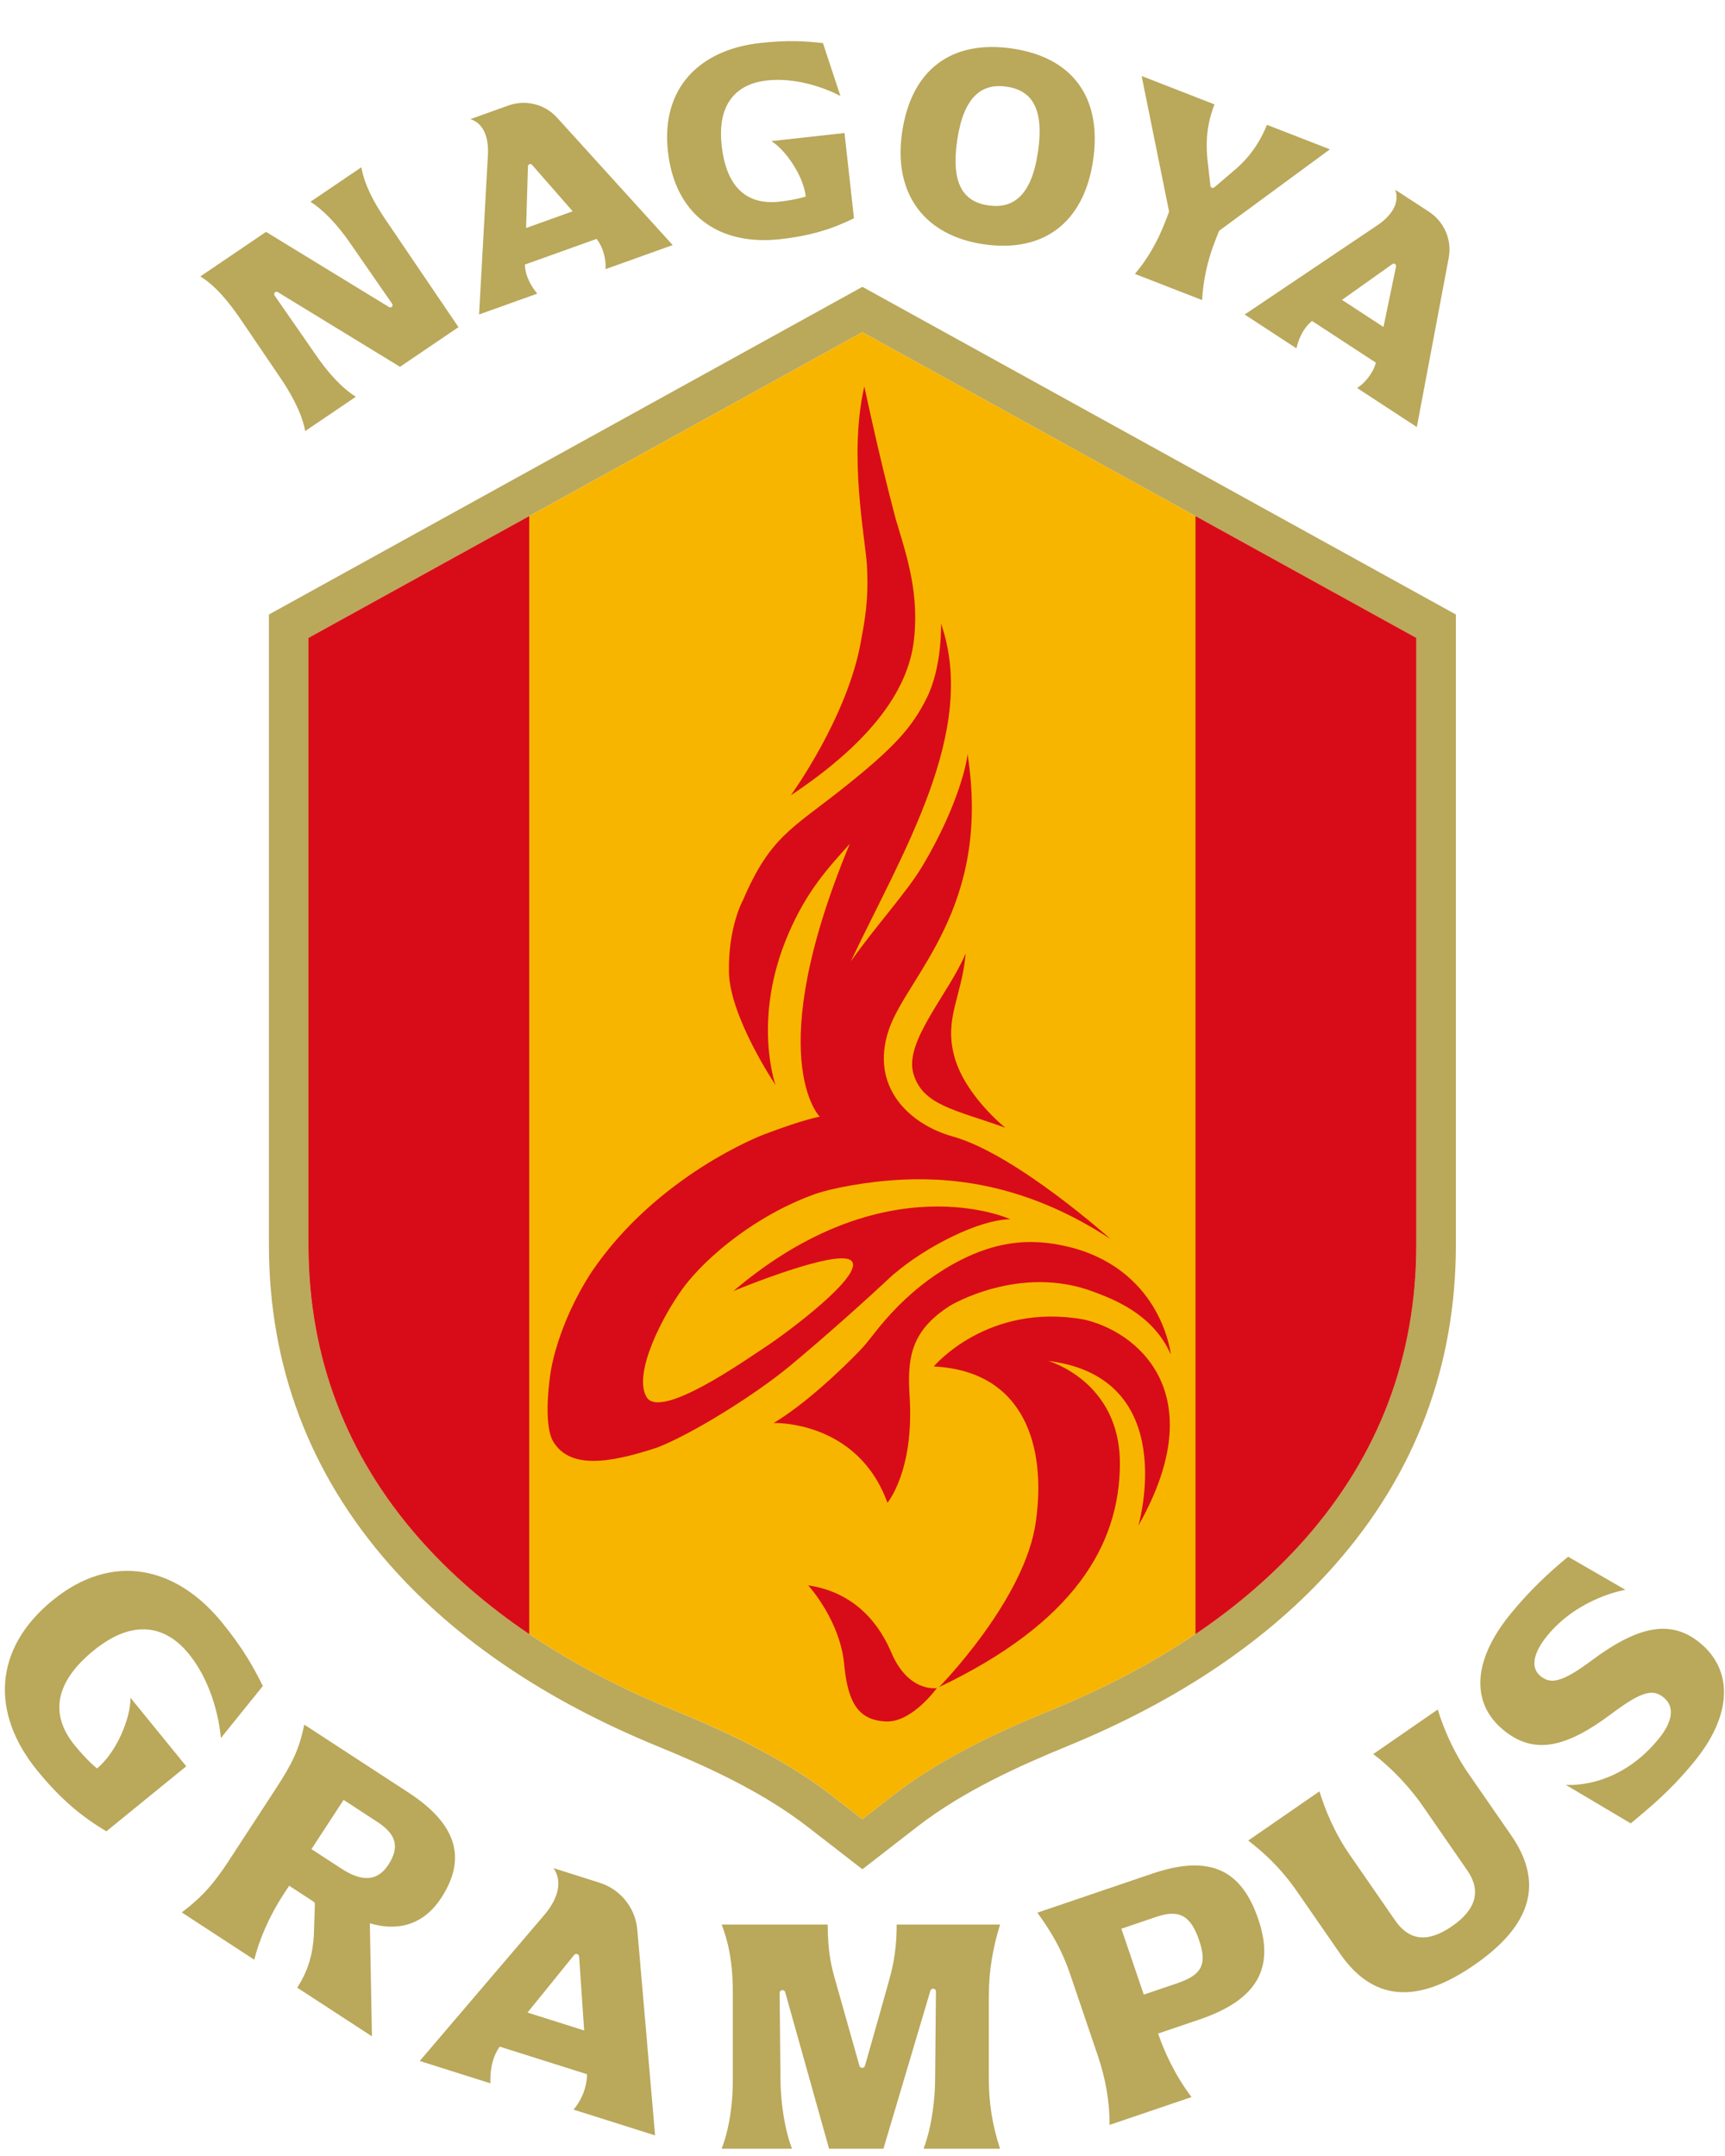 <svg width="80" height="100" viewBox="0 0 80 100" fill="none" xmlns="http://www.w3.org/2000/svg">
<g clip-path="url(#clip0_6519_20407)">
<path d="M27.22 96.206L23.175 94.927C22.766 95.505 22.726 96.202 22.745 96.63L19.466 95.593L25.25 88.812C25.741 88.234 26.174 87.373 25.668 86.648L27.815 87.328C28.7 87.608 29.457 88.412 29.556 89.499L30.381 99.045L26.595 97.848C26.837 97.589 27.225 96.947 27.223 96.206H27.22ZM27.091 94.179L26.858 90.748C26.851 90.63 26.703 90.583 26.628 90.675L24.464 93.347L27.091 94.177V94.179Z" fill="#BAA85B"/>
<path d="M8.636 81.926L4.932 84.941C3.831 84.282 2.843 83.492 1.726 82.119C-0.449 79.447 -0.299 76.458 2.446 74.221C5.19 71.987 8.154 72.624 10.299 75.258C11.268 76.448 11.747 77.309 12.19 78.201L10.242 80.616C10.242 80.616 10.113 78.377 8.749 76.703C7.73 75.451 6.228 75.019 4.346 76.552C2.465 78.085 2.354 79.588 3.462 80.948C4.069 81.693 4.499 82.022 4.499 82.022C5.407 81.284 6.07 79.663 6.051 78.746C6.357 79.12 8.638 81.924 8.638 81.924L8.636 81.926Z" fill="#BAA85B"/>
<path d="M14.556 89.751L14.603 88.314C14.603 88.272 14.584 88.229 14.546 88.206L13.41 87.465L13.13 87.893C12.5 88.857 12.013 89.981 11.792 90.896L8.429 88.702C9.391 87.975 9.932 87.35 10.638 86.265L12.771 82.994C13.514 81.856 13.878 81.167 14.109 79.991L18.94 83.14C21.261 84.654 21.621 86.254 20.459 88.036C19.732 89.151 18.613 89.636 17.152 89.208L17.249 94.45L13.784 92.192C14.328 91.357 14.513 90.546 14.556 89.746V89.751ZM15.835 86.672C16.752 87.272 17.491 87.286 18.006 86.498C18.528 85.699 18.413 85.099 17.495 84.501L15.934 83.483L14.445 85.767L15.835 86.672Z" fill="#BAA85B"/>
<path d="M45.859 92.512V96.416C45.859 97.507 46.011 98.535 46.378 99.663H42.832C43.255 98.542 43.368 97.196 43.368 96.416L43.406 92.37C43.406 92.22 43.194 92.187 43.149 92.333L40.971 99.663H38.45L36.414 92.401C36.374 92.255 36.157 92.286 36.157 92.436L36.195 96.416C36.195 97.497 36.397 98.8 36.731 99.663H33.467C33.728 98.986 33.987 97.937 33.987 96.416C33.987 94.666 33.987 92.512 33.987 92.512C33.987 91.355 33.888 90.369 33.467 89.264H38.387C38.387 90.614 38.582 91.303 38.754 91.907C38.888 92.382 39.572 94.805 39.859 95.818C39.894 95.945 40.075 95.945 40.113 95.818C40.409 94.776 41.127 92.251 41.218 91.907C41.334 91.472 41.585 90.68 41.585 89.264H46.381C46.049 90.322 45.861 91.416 45.861 92.512H45.859Z" fill="#BAA85B"/>
<path d="M55.259 97.267L51.456 98.558C51.465 97.519 51.289 96.449 50.903 95.317L49.648 91.62C49.217 90.35 48.716 89.555 48.109 88.714L53.436 86.903C56.092 86.002 57.571 86.705 58.356 89.019C59.128 91.289 58.305 92.759 55.621 93.671L53.709 94.32C53.977 95.108 54.469 96.223 55.259 97.267ZM54.631 91.973C55.729 91.599 55.993 91.112 55.614 90.002C55.221 88.845 54.69 88.547 53.622 88.909L52.006 89.459L53.044 92.514L54.631 91.976V91.973Z" fill="#BAA85B"/>
<path d="M68.097 82.255L70.08 85.122C71.569 87.274 71.106 89.25 68.375 91.138C65.644 93.027 63.634 92.761 62.145 90.611L60.162 87.744C59.36 86.585 58.537 85.868 57.888 85.369L61.193 83.085C61.442 83.909 61.874 84.988 62.611 86.051L64.701 89.073C65.353 90.014 66.209 90.124 67.343 89.341C68.462 88.565 68.7 87.697 68.05 86.757L65.96 83.734C65.296 82.777 64.377 81.865 63.685 81.359L66.679 79.29C66.948 80.174 67.411 81.263 68.097 82.255Z" fill="#BAA85B"/>
<path d="M75.626 84.572L72.611 82.782C72.611 82.782 74.958 83.038 76.9 80.68C76.905 80.675 76.91 80.668 76.914 80.663C77.601 79.828 77.658 79.144 77.161 78.737C76.665 78.33 76.162 78.422 74.741 79.485C72.625 81.07 71.145 81.413 69.72 80.24C68.293 79.066 68.182 77.128 70.094 74.807C70.969 73.744 71.837 72.935 72.724 72.204L75.381 73.739C75.381 73.739 73.227 74.08 71.766 75.856C71.091 76.677 70.978 77.356 71.437 77.735C71.896 78.114 72.394 78.076 73.815 77.016C76.014 75.379 77.512 75.111 78.843 76.204C80.367 77.458 80.379 79.537 78.528 81.764C77.373 83.165 76.359 83.956 75.63 84.572H75.626Z" fill="#BAA85B"/>
<path d="M63.81 16.823L60.849 14.887C60.393 15.258 60.205 15.809 60.123 16.157L57.724 14.588L63.885 10.444C64.41 10.091 64.951 9.497 64.709 8.803L66.28 9.828C66.926 10.252 67.354 11.068 67.187 11.961L65.708 19.807L62.938 17.996C63.189 17.843 63.645 17.415 63.81 16.82V16.823ZM64.161 15.164L64.744 12.359C64.763 12.262 64.654 12.192 64.575 12.248L62.237 13.909L64.158 15.164H64.161Z" fill="#BAA85B"/>
<path d="M17.918 10.242L21.263 15.174L18.551 17.013L12.883 13.549C12.782 13.488 12.667 13.608 12.735 13.707L14.598 16.392C15.223 17.317 15.872 18.008 16.503 18.403L14.153 19.995C14.069 19.478 13.77 18.657 12.994 17.512L11.166 14.819C10.663 14.078 10.005 13.25 9.29 12.822L12.338 10.755L18.043 14.243C18.142 14.304 18.252 14.186 18.186 14.09L16.286 11.345C15.628 10.374 14.953 9.708 14.398 9.358L16.757 7.759C16.912 8.584 17.309 9.349 17.916 10.242H17.918Z" fill="#BAA85B"/>
<path d="M27.672 11.079L24.341 12.272C24.363 12.86 24.687 13.342 24.915 13.62L22.218 14.586L22.629 7.171C22.664 6.538 22.516 5.75 21.815 5.525L23.582 4.892C24.308 4.631 25.218 4.781 25.832 5.454L31.197 11.367L28.081 12.484C28.111 12.19 28.043 11.569 27.669 11.079H27.672ZM26.559 9.8L24.673 7.644C24.609 7.571 24.487 7.613 24.485 7.712L24.398 10.576L26.559 9.8Z" fill="#BAA85B"/>
<path d="M39.165 6.167L39.605 10.123C38.645 10.598 37.646 10.931 36.181 11.094C33.328 11.411 31.3 9.955 30.976 7.025C30.649 4.095 32.434 2.307 35.249 1.995C36.519 1.853 37.34 1.907 38.166 1.999L38.977 4.455C38.977 4.455 37.352 3.535 35.562 3.733C34.226 3.881 33.245 4.739 33.469 6.75C33.692 8.761 34.697 9.516 36.148 9.353C36.945 9.264 37.368 9.114 37.368 9.114C37.26 8.145 36.425 6.947 35.774 6.545C36.173 6.501 39.167 6.169 39.167 6.169L39.165 6.167Z" fill="#BAA85B"/>
<path d="M41.837 6.134C42.262 3.229 44.127 1.839 46.943 2.251C49.743 2.66 51.119 4.525 50.696 7.429C50.27 10.334 48.391 11.736 45.614 11.329C42.928 10.936 41.411 9.038 41.837 6.134ZM48.137 7.055C48.434 5.028 47.857 4.191 46.681 4.019C45.531 3.85 44.689 4.48 44.391 6.507C44.094 8.535 44.685 9.36 45.835 9.527C46.985 9.694 47.839 9.083 48.135 7.055H48.137Z" fill="#BAA85B"/>
<path d="M58.758 5.79L61.677 6.926L56.559 10.689C56.543 10.701 56.531 10.717 56.524 10.736L56.329 11.239C55.995 12.1 55.8 13.006 55.75 13.918L52.632 12.705C53.187 12.056 53.662 11.254 54.017 10.341L54.21 9.845C54.217 9.828 54.217 9.812 54.215 9.795L52.945 3.525L56.324 4.842C55.877 5.988 55.955 6.886 55.995 7.38L56.136 8.622C56.145 8.709 56.249 8.749 56.315 8.692L57.274 7.872C57.928 7.321 58.438 6.599 58.756 5.788L58.758 5.79Z" fill="#BAA85B"/>
<path d="M48.817 79.292C53.73 77.276 57.667 74.617 60.517 71.39C63.944 67.509 65.682 62.916 65.682 57.74V29.588L39.995 15.404L14.309 29.588V57.74C14.309 62.916 16.047 67.509 19.473 71.39C22.324 74.617 26.261 77.276 31.174 79.292C33.525 80.256 36.237 81.479 38.528 83.245C38.758 83.422 39.337 83.873 39.339 83.873L39.995 84.381L40.651 83.873C40.651 83.873 41.232 83.424 41.463 83.245C43.756 81.481 46.468 80.256 48.819 79.292H48.817Z" fill="#F8B500"/>
<path d="M39.995 15.404L65.682 29.588V57.74C65.682 62.916 63.944 67.509 60.517 71.39C57.667 74.617 53.73 77.276 48.817 79.292C46.465 80.256 43.753 81.479 41.46 83.245C41.23 83.422 40.649 83.873 40.649 83.873L39.993 84.381L39.337 83.873C39.337 83.873 38.756 83.424 38.525 83.245C36.235 81.481 33.521 80.259 31.171 79.292C26.258 77.276 22.321 74.617 19.471 71.39C16.044 67.509 14.306 62.916 14.306 57.74V29.588L39.993 15.404M12.472 28.504V57.74C12.472 63.377 14.365 68.377 18.097 72.603C21.136 76.044 25.301 78.864 30.477 80.988C32.716 81.905 35.289 83.064 37.41 84.697C37.575 84.823 38.871 85.828 38.871 85.828L39.995 86.7L41.119 85.828C41.119 85.828 42.352 84.871 42.58 84.694C44.699 83.062 47.274 81.905 49.513 80.985C54.69 78.862 58.855 76.039 61.893 72.601C65.626 68.375 67.519 63.375 67.519 57.737V28.502L39.995 13.304L12.472 28.502V28.504Z" fill="#BAA85B"/>
<path d="M60.517 71.39C63.944 67.51 65.682 62.916 65.682 57.74V29.588L55.444 23.937V75.793C57.396 74.473 59.092 73.003 60.517 71.39Z" fill="#D80C18"/>
<path d="M14.306 29.588V57.74C14.306 62.916 16.044 67.51 19.471 71.39C20.894 73.003 22.589 74.473 24.544 75.793V23.937L14.306 29.588Z" fill="#D80C18"/>
<path d="M41.312 76.587C40.59 74.943 39.33 73.807 37.481 73.532C37.481 73.532 39.005 75.188 39.16 77.3C39.339 78.986 39.814 79.812 41.138 79.847C42.326 79.859 43.45 78.295 43.45 78.295C43.45 78.295 42.112 78.535 41.31 76.587H41.312Z" fill="#D80C18"/>
<path d="M44.781 44.228C44.012 46.079 41.931 48.292 42.357 49.786C42.782 51.279 44.316 51.472 46.623 52.307C46.623 52.307 44.765 50.823 44.266 49.024C43.768 47.225 44.61 46.242 44.784 44.228H44.781Z" fill="#D80C18"/>
<path d="M41.157 69.701C41.157 69.701 42.392 68.245 42.189 64.823C42.084 63.121 42.147 61.775 44.064 60.559C44.064 60.559 47.281 58.617 50.715 59.915C51.505 60.216 53.459 60.894 54.299 62.829C54.299 62.829 53.916 59.064 49.819 57.897C48.172 57.458 46.303 57.337 43.812 58.859C42.773 59.496 41.841 60.315 41.032 61.251C40.501 61.865 40.291 62.211 39.885 62.632C39.885 62.632 37.766 64.873 35.879 66.002C35.879 66.002 39.765 65.861 41.155 69.699L41.157 69.701Z" fill="#D80C18"/>
<path d="M50.256 61.2C45.79 60.402 43.304 63.38 43.304 63.38C47.568 63.594 48.518 67.169 48.043 70.548C47.568 74.175 43.553 78.25 43.553 78.25C49.779 75.282 51.919 71.686 51.938 67.909C51.957 64.064 48.615 63.123 48.615 63.123C54.805 63.885 52.794 70.764 52.794 70.764C56.319 64.537 52.648 61.729 50.259 61.2H50.256Z" fill="#D80C18"/>
<path d="M36.679 36.886C41.334 33.793 42.263 31.18 42.404 29.504C42.618 27.319 41.961 25.508 41.54 24.071C40.75 21.101 40.085 17.919 40.085 17.919C39.351 21.124 40.115 24.873 40.202 26.185C40.301 27.853 40.092 28.833 39.929 29.734C39.311 33.267 36.681 36.881 36.681 36.881L36.679 36.886Z" fill="#D80C18"/>
<path d="M41.468 59.085C42.935 57.829 45.402 56.562 46.86 56.552C46.86 56.552 41.066 53.883 34.015 59.88C34.015 59.88 38.958 57.831 39.504 58.499C40.05 59.167 36.503 61.816 35.517 62.462C34.532 63.109 30.59 65.901 29.974 64.781C29.358 63.662 30.753 61.002 31.684 59.736C32.366 58.81 33.754 57.474 35.6 56.409C36.277 56.018 37.016 55.663 37.806 55.379C38.471 55.146 40.101 54.798 41.858 54.715C44.518 54.588 47.841 55.068 51.503 57.469C51.503 57.469 47.117 53.53 44.182 52.712C42.187 52.154 40.327 50.421 41.218 47.77C42.063 45.261 46.009 42.124 44.866 34.946C44.887 35.141 44.518 37.243 42.792 40.148C42.048 41.397 40.64 42.916 39.457 44.591C41.837 39.56 45.374 33.913 43.641 28.92C43.641 28.92 43.711 30.912 42.973 32.387C42.305 33.721 41.501 34.65 39.118 36.543C36.736 38.438 35.722 38.798 34.459 41.747C34.459 41.747 33.772 42.963 33.805 45.071C33.838 47.168 35.967 50.327 35.967 50.327C35.967 50.327 34.859 47.262 36.569 43.3C37.427 41.307 38.398 40.266 39.41 39.139C35.287 49.054 38.017 51.797 38.017 51.797C38.017 51.797 37.347 51.888 35.386 52.636C35.386 52.636 30.475 54.494 27.427 59.01C25.823 61.484 25.536 63.648 25.536 63.648C25.536 63.648 25.134 66.091 25.687 66.912C25.687 66.912 25.687 66.912 25.687 66.914C26.458 68.093 28.142 67.912 30.473 67.142C32.032 66.543 34.953 64.746 36.623 63.363C38.293 61.98 40.256 60.212 41.463 59.083L41.468 59.085Z" fill="#D80C18"/>
</g>
<defs>
<clipPath id="clip0_6519_20407">
<rect width="120" height="120" fill="white" transform="translate(-20 -10)"/>
</clipPath>
</defs>
</svg>
